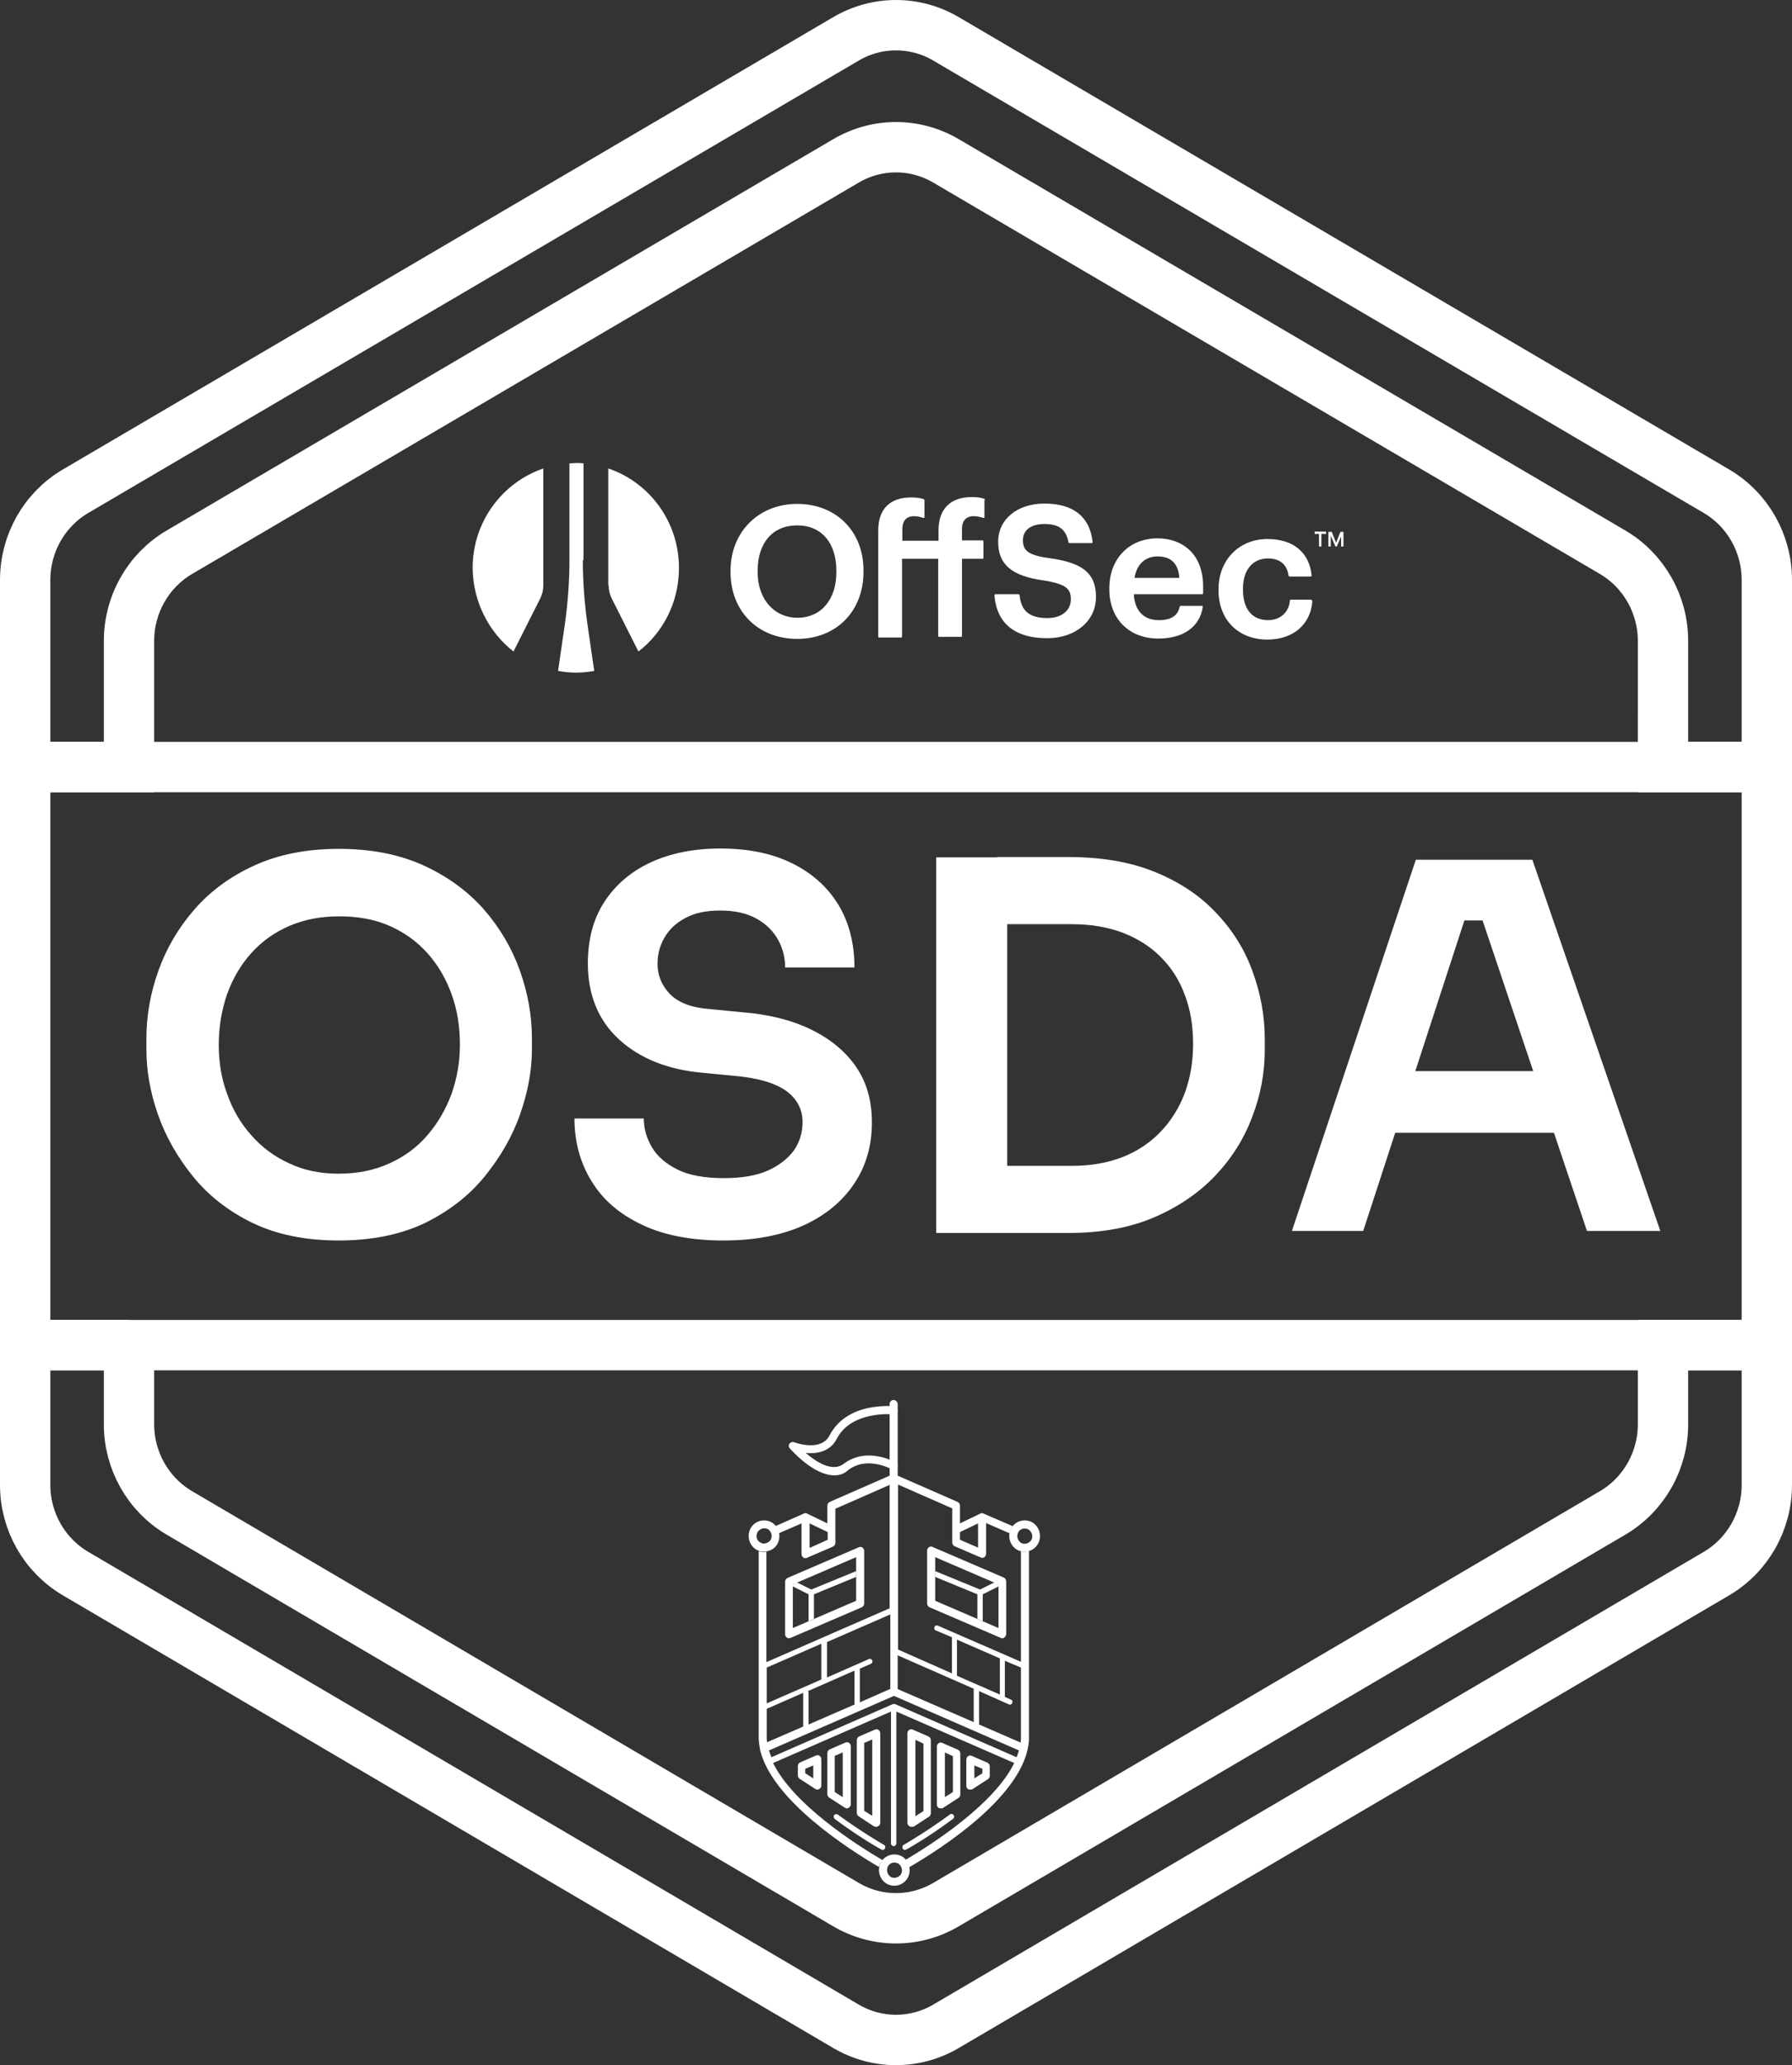 <svg xmlns="http://www.w3.org/2000/svg" viewBox="0 0 356 410">
  <rect x="0" y="0" width="356" height="410" fill="#333333" stroke="none"/>
  <g fill="none" fill-rule="evenodd">
    <path d="m25.627 267.053 0 15.701c0 7.241 3.793 13.94 9.981 17.594L168.019 378.101c6.188 3.655 13.773 3.655 19.962 0l132.412-77.753c6.188-3.654 9.981-10.353 9.981-17.594l-.001-15.701H351v27.746c0 7.241-3.793 13.94-9.981 17.595l-153.038 89.866c-6.188 3.654-13.773 3.654-19.962 0L14.981 312.393C8.793 308.739 5 302.039 5 294.799v-27.746h20.627ZM5 115.133c0-7.241 3.793-13.94 9.981-17.594L168.019 7.741c6.188-3.654 13.773-3.654 19.962 0L341.019 97.539C347.207 101.193 351 107.893 351 115.133v37.151h-20.628l.001-25.038c0-7.241-3.793-13.94-9.981-17.595L187.981 31.967c-6.188-3.654-13.773-3.654-19.962 0L35.608 109.652c-6.188 3.655-9.981 10.354-9.981 17.595l-0 25.038H5v-37.151Z" stroke="#FFF" stroke-width="10"/>
    <path d="M67.279 246.279c-6.521 0-12.243-1.151-17.034-3.451-4.791-2.301-8.783-5.414-11.91-9.271-3.127-3.857-5.456-7.985-6.987-12.384-1.53-4.399-2.262-8.662-2.262-12.79v-2.233c0-4.534.798-9.001 2.395-13.467 1.597-4.466 3.992-8.527 7.186-12.181 3.194-3.654 7.186-6.564 11.977-8.729 4.791-2.165 10.313-3.248 16.701-3.248 6.321 0 11.91 1.083 16.701 3.248 4.791 2.165 8.783 5.075 12.043 8.729 3.194 3.654 5.589 7.715 7.186 12.181 1.597 4.466 2.395 9 2.395 13.467v2.233c0 4.128-.798 8.391-2.329 12.79-1.53 4.399-3.926 8.527-7.053 12.384-3.127 3.857-7.12 6.902-11.91 9.271-4.857 2.301-10.58 3.451-17.1 3.451Zm0-13.264c3.726 0 7.053-.677 10.047-2.03 2.994-1.353 5.523-3.18 7.585-5.617 2.063-2.368 3.66-5.143 4.791-8.188 1.065-3.045 1.663-6.293 1.663-9.745 0-3.654-.532-6.97-1.663-10.083-1.131-3.113-2.728-5.819-4.791-8.121-2.063-2.301-4.591-4.128-7.519-5.413-2.928-1.286-6.254-1.895-9.981-1.895-3.66 0-6.92.609-9.914 1.895-2.994 1.285-5.523 3.113-7.585 5.413-2.063 2.301-3.66 5.008-4.791 8.121-1.065 3.113-1.663 6.429-1.663 10.083 0 3.451.532 6.699 1.663 9.745 1.065 3.045 2.662 5.82 4.791 8.188 2.063 2.369 4.591 4.263 7.585 5.617 2.861 1.353 6.122 2.03 9.781 2.03Z" fill="#FFF" fill-rule="nonzero"/>
    <path stroke="#FFF" stroke-width="10" d="M351 152.285H5v114.769h346z"/>
    <path d="M143.733 246.279c-6.321 0-11.777-1.015-16.169-3.113-4.458-2.097-7.785-4.94-10.047-8.661-2.262-3.655-3.393-7.85-3.393-12.451h13.773c0 1.962.532 3.857 1.597 5.684 1.065 1.827 2.795 3.316 5.123 4.466 2.329 1.151 5.39 1.692 9.182 1.692 3.527 0 6.388-.474 8.717-1.489 2.262-1.015 3.992-2.369 5.19-3.993 1.131-1.624 1.73-3.519 1.73-5.617 0-2.571-1.065-4.601-3.26-6.225-2.196-1.557-5.589-2.572-10.247-2.978l-6.321-.609c-6.92-.609-12.509-2.842-16.635-6.632-4.125-3.789-6.188-8.865-6.188-15.091 0-4.737 1.065-8.797 3.26-12.181 2.196-3.383 5.257-6.023 9.182-7.849 3.926-1.827 8.583-2.775 13.84-2.775 5.523 0 10.247.947 14.239 2.91 3.992 1.962 7.053 4.669 9.249 8.255 2.129 3.519 3.194 7.715 3.194 12.451h-13.773c0-1.962-.466-3.789-1.397-5.481-.932-1.692-2.329-3.113-4.258-4.196-1.93-1.083-4.325-1.624-7.253-1.624-2.795 0-5.057.474-6.92 1.489-1.797.947-3.194 2.233-4.125 3.857-.932 1.557-1.397 3.316-1.397 5.211 0 2.301.798 4.263 2.462 6.023 1.663 1.692 4.258 2.707 7.852 2.977l6.255.609c5.257.406 9.781 1.489 13.64 3.316 3.859 1.827 6.92 4.263 9.116 7.376 2.196 3.113 3.26 6.835 3.26 11.233 0 4.669-1.198 8.729-3.593 12.248s-5.789 6.293-10.18 8.256c-4.458 1.962-9.715 2.91-15.703 2.91Zm42.252-1.489v-74.573h14.106v74.573h-14.106Zm12.11 0v-13.331h14.971c3.726 0 7.053-.609 9.981-1.759 2.928-1.151 5.456-2.843 7.519-5.008 2.063-2.165 3.66-4.669 4.791-7.647 1.065-2.91 1.663-6.158 1.663-9.745 0-3.654-.532-6.902-1.663-9.812-1.065-2.91-2.662-5.414-4.791-7.511-2.063-2.098-4.591-3.655-7.519-4.805-2.928-1.083-6.255-1.692-9.981-1.692h-14.971v-13.331h14.106c6.521 0 12.243.947 17.1 2.909 4.857 1.963 8.916 4.602 12.177 8.053 3.26 3.383 5.722 7.241 7.319 11.639 1.597 4.331 2.462 8.865 2.462 13.467v2.233c0 4.466-.798 8.865-2.462 13.195-1.597 4.331-4.059 8.256-7.319 11.707-3.26 3.451-7.319 6.225-12.177 8.323-4.857 2.098-10.58 3.113-17.1 3.113h-14.106Zm58.553-.406 24.619-73.693h23.155l25.418 73.693H315.268l-21.492-63.881 5.057 2.233h-12.376l5.19-2.233-20.827 63.881h-14.173Zm17.3-19.489 4.458-12.249h29.277l4.458 12.249h-38.193Zm-70.397 83.167c-.532 0-1.065-.135-1.53-.406-1.464-.88-1.93-2.775-1.131-4.263.865-1.489 2.728-1.963 4.192-1.151 1.464.88 1.93 2.775 1.131 4.263-.599 1.015-1.597 1.557-2.662 1.557Zm0-4.602c-.532 0-.998.271-1.264.745-.399.745-.133 1.624.532 2.098.732.406 1.597.135 2.063-.541.399-.745.133-1.624-.532-2.098-.266-.135-.532-.203-.798-.203Zm-37.794-10.556c-4.192 0-8.583-5.075-8.85-5.346-.266-.271-.266-.677-.067-.947.2-.271.599-.406.932-.271.067 0 5.323 2.03 7.053-1.421 1.464-2.775 4.125-4.669 7.785-5.413 2.728-.541 4.99-.339 5.057-.271.399.067.732.473.665.879-.067.406-.399.745-.865.677-.067 0-8.317-.812-11.245 4.873-1.264 2.503-3.926 3.045-6.188 2.774 2.063 1.759 5.323 3.925 7.585 2.166 4.591-3.451 10.047-.406 10.313-.271.399.203.532.677.266 1.083-.2.406-.665.541-1.065.271-.067 0-4.791-2.707-8.583.135-.865.812-1.797 1.083-2.795 1.083Zm-3.394 62.392c-.133 0-.266-.068-.399-.135l-3.127-2.03c-.2-.135-.333-.406-.333-.677v-1.827c0-.339.2-.609.466-.745l3.127-1.353c.266-.135.532-.067.732.068.2.135.333.406.333.677v5.211c0 .271-.133.541-.399.677-.133.067-.266.135-.399.135Zm-2.395-3.248 1.597 1.015v-2.571l-1.597.677v.88Zm8.251 6.969c-.133 0-.266-.068-.399-.135l-3.127-2.03c-.2-.135-.333-.406-.333-.677v-8.121c0-.338.2-.609.466-.745l3.127-1.353c.266-.135.532-.067.732.068.2.135.333.406.333.677v11.504c0 .271-.133.541-.399.677-.133.135-.266.135-.399.135Zm-2.395-3.248 1.597 1.015v-8.865l-1.597.677v7.173Zm8.25 6.903h-.133c-.133 0-.266-.068-.399-.135l-2.994-1.963c-.2-.135-.333-.406-.333-.677v-14.414c0-.338.2-.609.466-.744l3.127-1.354c.266-.135.532-.067.732.068.2.135.333.406.333.677v17.729c0 .474-.399.813-.798.813Zm-2.395-3.181 1.597 1.015V345.348l-1.597.677v13.467Zm21.092-4.195c-.133 0-.266 0-.399-.068-.266-.135-.399-.406-.399-.677v-5.211c0-.271.133-.541.333-.677.2-.135.466-.203.732-.067l3.127 1.353c.266.135.466.406.466.744v1.827c0 .271-.133.541-.333.677l-3.127 2.03c-.067 0-.266.068-.399.068Zm.798-4.805v2.571l1.597-1.015v-.88l-1.597-.677Zm-6.653 8.526c-.133 0-.266.001-.399-.067-.266-.135-.399-.406-.399-.677v-11.504c0-.271.133-.541.333-.677.2-.135.466-.203.732-.068l3.127 1.354c.266.135.466.406.466.744v8.121c0 .271-.133.541-.333.677l-3.127 2.03c-.067.068-.2.067-.399.067Zm.798-11.097v8.865l1.597-1.015v-7.105l-1.597-.744Zm-6.521 14.752h-.133c-.399 0-.798-.339-.798-.813v-17.729c0-.271.133-.541.333-.677.2-.135.466-.203.732-.068l3.127 1.354c.266.135.466.406.466.744v14.481c0 .271-.133.541-.333.677l-2.994 1.963c-.067.068-.2.068-.399.068Zm.665-17.256v15.158l1.597-1.015V346.16l-1.597-.744Zm-2.063 21.857c-.2 0-.333-.067-.466-.271-.133-.271-.067-.609.2-.744.399-.203.798-.474 1.264-.745 2.795-1.691 5.523-3.519 7.918-5.278.2-.203.532-.135.732.135.2.203.133.541-.133.744-2.462 1.827-5.123 3.655-7.985 5.346-.466.271-.932.541-1.331.745 0 0-.133.067-.2.067Zm-4.391 0c-.067 0-.2 0-.266-.067-.399-.203-.865-.474-1.331-.745-2.861-1.691-5.523-3.519-7.985-5.346-.2-.203-.266-.473-.133-.744.2-.203.466-.271.732-.135 2.395 1.759 5.123 3.586 7.918 5.278.466.271.932.541 1.264.745.266.135.333.473.2.744-.067.135-.266.271-.399.271Zm-18.698-42.023c-.133 0-.333-.067-.399-.135-.2-.135-.333-.406-.333-.677v-10.421c0-.338.2-.609.466-.744l14.173-6.091c.266-.135.532-.067.732.068.2.135.333.406.333.677v10.421c0 .338-.2.609-.466.744l-14.173 6.091c-.133 0-.2.067-.333.067Zm.798-10.692v8.662l12.576-5.413v-8.662l-12.576 5.413Z" fill="#FFF" fill-rule="nonzero"/>
    <path d="m160.633 321.867 1.065-.473v-4.873l8.384-3.451v-1.151l-8.916 3.654-2.861-1.421-.798.406v.406l3.127 1.556v5.346Zm38.526 3.383c-.133 0-.2 0-.333-.067l-14.173-6.091c-.266-.135-.466-.406-.466-.744v-10.489c0-.271.133-.541.333-.677.2-.135.466-.203.732-.067l14.173 6.09c.266.135.466.406.466.745v10.421c0 .271-.133.541-.333.677-.067.135-.266.203-.399.203Zm-13.374-7.443 12.576 5.413v-8.662l-12.576-5.413v8.662Z" fill="#FFF" fill-rule="nonzero"/>
    <path fill="#FFF" fill-rule="nonzero" d="m197.562 314.153-2.861 1.421-8.916-3.654v1.151l8.384 3.451v4.873l1.065.473v-5.346l3.127-1.556v-.406z"/>
    <path d="M203.551 308.062c-.266 0-.466 0-.732-.068v21.925l-16.502-7.173c-.266-.135-.599 0-.665.271-.133.271 0 .609.266.677l3.194 1.353v7.173l-10.713-4.737v-32.753l10.779 4.737v6.767c0 .339.2.609.466.745l5.19 2.233c.266.135.532.068.732-.067.2-.135.333-.406.333-.677v-6.091l4.658 2.031c.067-.339.2-.677.333-1.015.067-.135.2-.271.266-.406l-5.789-2.504c-.266-.135-.532-.067-.732.068l-3.926 1.895v-3.519c0-.339-.2-.609-.466-.745l-11.91-5.211v-14.211c0-.406-.333-.812-.798-.812-.466 0-.798.338-.798.812v14.211l-11.91 5.211c-.266.135-.466.406-.466.745v3.519l-3.926-1.895c-.2-.135-.466-.203-.732-.068l-5.656 2.504c.333.406.599.88.665 1.421l4.525-1.963v6.09c0 .271.133.541.333.677.2.135.466.203.732.068l5.19-2.233c.266-.135.466-.406.466-.744v-6.767l10.779-4.737v24.497l-24.486 10.692v-21.925c-.2.067-.399.067-.532.067-.333 0-.665-.067-.998-.203v37.354c.067.677.133 1.353.266 2.03v.068c2.395 10.015 17.5 19.692 23.621 23.279.067-.271.2-.541.333-.812.133-.203.266-.406.399-.541-5.323-3.113-17.699-11.031-21.758-19.287l23.422-10.218v26.189c0 .271.266.541.532.541.266 0 .532-.271.532-.541v-26.189l23.422 10.218c-4.059 8.256-16.302 16.106-21.692 19.287.399.406.665.879.798 1.421 6.654-3.857 23.222-14.549 23.821-25.309v-37.489c-.266.067-.599.135-.865.135Zm-12.642-3.993 3.393-1.624v4.805l-3.593-1.557v-1.556c.067 0 .133 0 .2-.068Zm-30.075 3.248v-4.872l3.393 1.624c.067 0 .133.068.2.068v1.556l-3.593 1.624Zm39.59 31.061c.067 0 .133.068.2.068.2 0 .399-.135.466-.339.133-.271 0-.609-.266-.677l-1.198-.541v-7.173l3.194 1.353v14.075c0 .271-.067.541-.067.812l-8.251-3.587v-6.631l5.922 2.639ZM190.11 332.491v-6.97l8.517 3.722v7.173L190.11 332.694v-.203Zm3.327 2.775v6.632l-15.104-6.564v-6.699l15.104 6.631Zm-16.635.068-5.988 2.639v-6.699l2.196-.947c.266-.135.399-.406.266-.677-.133-.271-.399-.406-.665-.271l-8.317 3.654v-7.037l12.576-5.481v14.82h-.067Zm-24.486 2.842v-7.105l10.846-4.737v7.106l-10.846 4.737Zm0 6.97v-5.887l7.253-3.181v6.699l-7.186 3.113c0-.203-.067-.474-.067-.745Zm8.184-9.406 9.249-4.061v6.429c0 .068 0 .135.067.271l-9.182 3.993v-6.361c0-.068-.067-.203-.133-.271Zm17.3 2.571h-.399l-24.153 10.557c-.2-.474-.333-.88-.466-1.353l24.819-10.827 24.819 10.827c-.133.473-.266.879-.466 1.353l-24.153-10.557Z" fill="#FFF" fill-rule="nonzero"/>
    <path d="M177.667 374.379c-.532 0-1.065-.135-1.53-.406-1.464-.879-1.93-2.774-1.131-4.263.865-1.489 2.728-1.963 4.192-1.151 1.464.88 1.93 2.775 1.131 4.263-.599 1.015-1.597 1.556-2.662 1.556Zm0-4.601c-.532 0-.998.271-1.264.745-.399.744-.133 1.624.532 2.097.732.406 1.597.135 2.063-.541.399-.744.133-1.624-.532-2.097-.333-.135-.532-.203-.798-.203Zm-25.884-61.715c-.532 0-1.065-.135-1.53-.406-1.464-.88-1.93-2.775-1.131-4.263.865-1.489 2.728-1.963 4.192-1.151 1.464.88 1.93 2.775 1.131 4.263-.399.745-1.065 1.218-1.863 1.421-.266.067-.532.135-.798.135Zm-.732-1.827c.333.203.732.271 1.131.135.399-.135.732-.338.932-.677.399-.744.133-1.624-.532-2.097-.732-.407-1.597-.136-2.063.541-.466.812-.2 1.691.532 2.097ZM115.787 111.209c0 4.331.333 8.594.932 12.857l1.331 9.135c-1.198.203-2.329.339-3.593.339-1.264 0-2.395-.135-3.593-.339l1.331-9.135c.599-4.263.932-8.527.932-12.857V91.99c.466 0 .932-.067 1.397-.067.466 0 .932 0 1.397.067v19.219h-.133Zm-13.773 18.135 5.323-10.556c.399-.813.599-1.692.599-2.572V93.005c-8.118 2.775-14.04 10.557-14.04 19.76.067 6.767 3.26 12.789 8.118 16.579ZM120.91 116.216c0 .88.2 1.759.599 2.572l5.323 10.556c4.924-3.789 8.051-9.812 8.051-16.579 0-9.203-5.855-16.985-14.04-19.76v23.211H120.91ZM261.173 105.998v-.474h2.262v.474h-2.262Zm.865 2.503v-2.639h.466v2.639h-.466Zm1.863 0v-2.909h.466v2.909h-.466Zm1.397 0-1.264-2.909h.532l.865 2.165.865-2.165h.532l-1.264 2.909h-.266Zm1.131 0v-2.909h.466v2.909h-.466Zm-108.058-8.459c-7.652 0-13.241 5.549-13.241 13.263v.271c0 7.782 5.456 13.263 13.241 13.263s13.175-5.481 13.175-13.331v-.271c0-7.783-5.456-13.196-13.175-13.196Zm-7.852 13.263c0-5.549 2.994-9 7.852-9s7.785 3.519 7.785 9v.271c0 5.481-3.061 9.068-7.718 9.068-4.658 0-7.918-3.722-7.918-9v-.339Zm45.046-14.278c-.865-.271-1.53-.339-2.595-.339-4.125 0-6.521 2.369-6.521 6.564v2.098h-7.186v-2.301c0-2.098 1.264-2.571 2.262-2.571.798 0 1.464.203 1.863.338h.2c.067-.067.067-.067.067-.135v-3.383c0-.068-.067-.135-.133-.203-.865-.271-1.53-.338-2.528-.338-4.192 0-6.521 2.301-6.521 6.564v21.045c0 .135.067.203.2.203h4.325c.133 0 .2-.068.2-.203v-15.429h7.186v15.293c0 .135.067.203.2.203h4.325c.133 0 .2-.068.2-.203v-15.293h4.059c.133 0 .2-.068.2-.203v-3.248c0-.135-.067-.203-.2-.203h-4.059v-2.233c0-2.098 1.264-2.571 2.262-2.571.865 0 1.53.203 1.93.338h.2c.067 0 .067-.067.067-.135v-3.383c.133-.135.133-.203 0-.271Zm12.843 11.774c-4.392-.609-5.19-1.624-5.19-3.586 0-1.963 1.597-3.181 4.258-3.181 2.928 0 4.325 1.083 4.791 3.654 0 .068.067.135.2.135h4.392c.067 0 .133 0 .133-.067.067-.068.067-.068.067-.135-.532-5.008-3.793-7.647-9.582-7.647-5.39 0-9.182 3.113-9.182 7.579 0 4.466 2.595 6.835 9.249 7.715 4.458.744 5.19 1.759 5.19 3.721 0 2.233-1.863 3.722-4.658 3.722-4.325 0-5.257-2.165-5.523-4.534 0-.067-.067-.203-.2-.203h-4.591c-.067 0-.133 0-.133.067 0 .068-.067.068-.067.135.266 3.857 2.329 8.527 10.513 8.527 5.589 0 9.648-3.451 9.648-8.121.067-5.345-3.527-6.97-9.315-7.782Zm27.879-1.623c-1.597-1.489-3.793-2.301-6.321-2.301-5.656 0-9.582 4.061-9.582 9.88v.271c0 5.82 3.926 9.745 9.715 9.745 4.99 0 8.251-2.301 8.85-6.293 0-.067 0-.135-.067-.135-.067-.067-.067-.067-.133-.067h-4.192c-.067 0-.2.067-.2.135-.333 1.827-1.73 2.707-4.125 2.707-2.994 0-4.791-1.827-4.99-5.143h13.574c.133 0 .2-.067.2-.203v-1.286c0-3.113-.932-5.617-2.728-7.308Zm-10.912 5.549c.466-2.707 2.129-4.263 4.591-4.263 2.662 0 4.125 1.421 4.325 4.263h-8.916Zm35.199 4.399c-.067-.067-.067-.067-.133-.067h-3.992c-.133 0-.2.067-.2.203-.2 2.301-1.93 3.857-4.325 3.857-3.194 0-4.99-2.233-4.99-6.023v-.271c0-3.654 1.93-5.955 4.924-5.955 2.395 0 3.793 1.151 4.125 3.384 0 .067.067.203.2.203h4.192c.067 0 .133 0 .133-.067.067-.068.067-.068.067-.135-.466-4.602-3.66-7.241-8.783-7.241-5.656 0-9.715 4.195-9.715 9.947v.271c0 5.819 3.926 9.745 9.715 9.745 5.057 0 8.583-2.978 8.916-7.579-.067-.135-.067-.203-.133-.271Z" fill="#FFF" fill-rule="nonzero"/>
  </g>
</svg>
